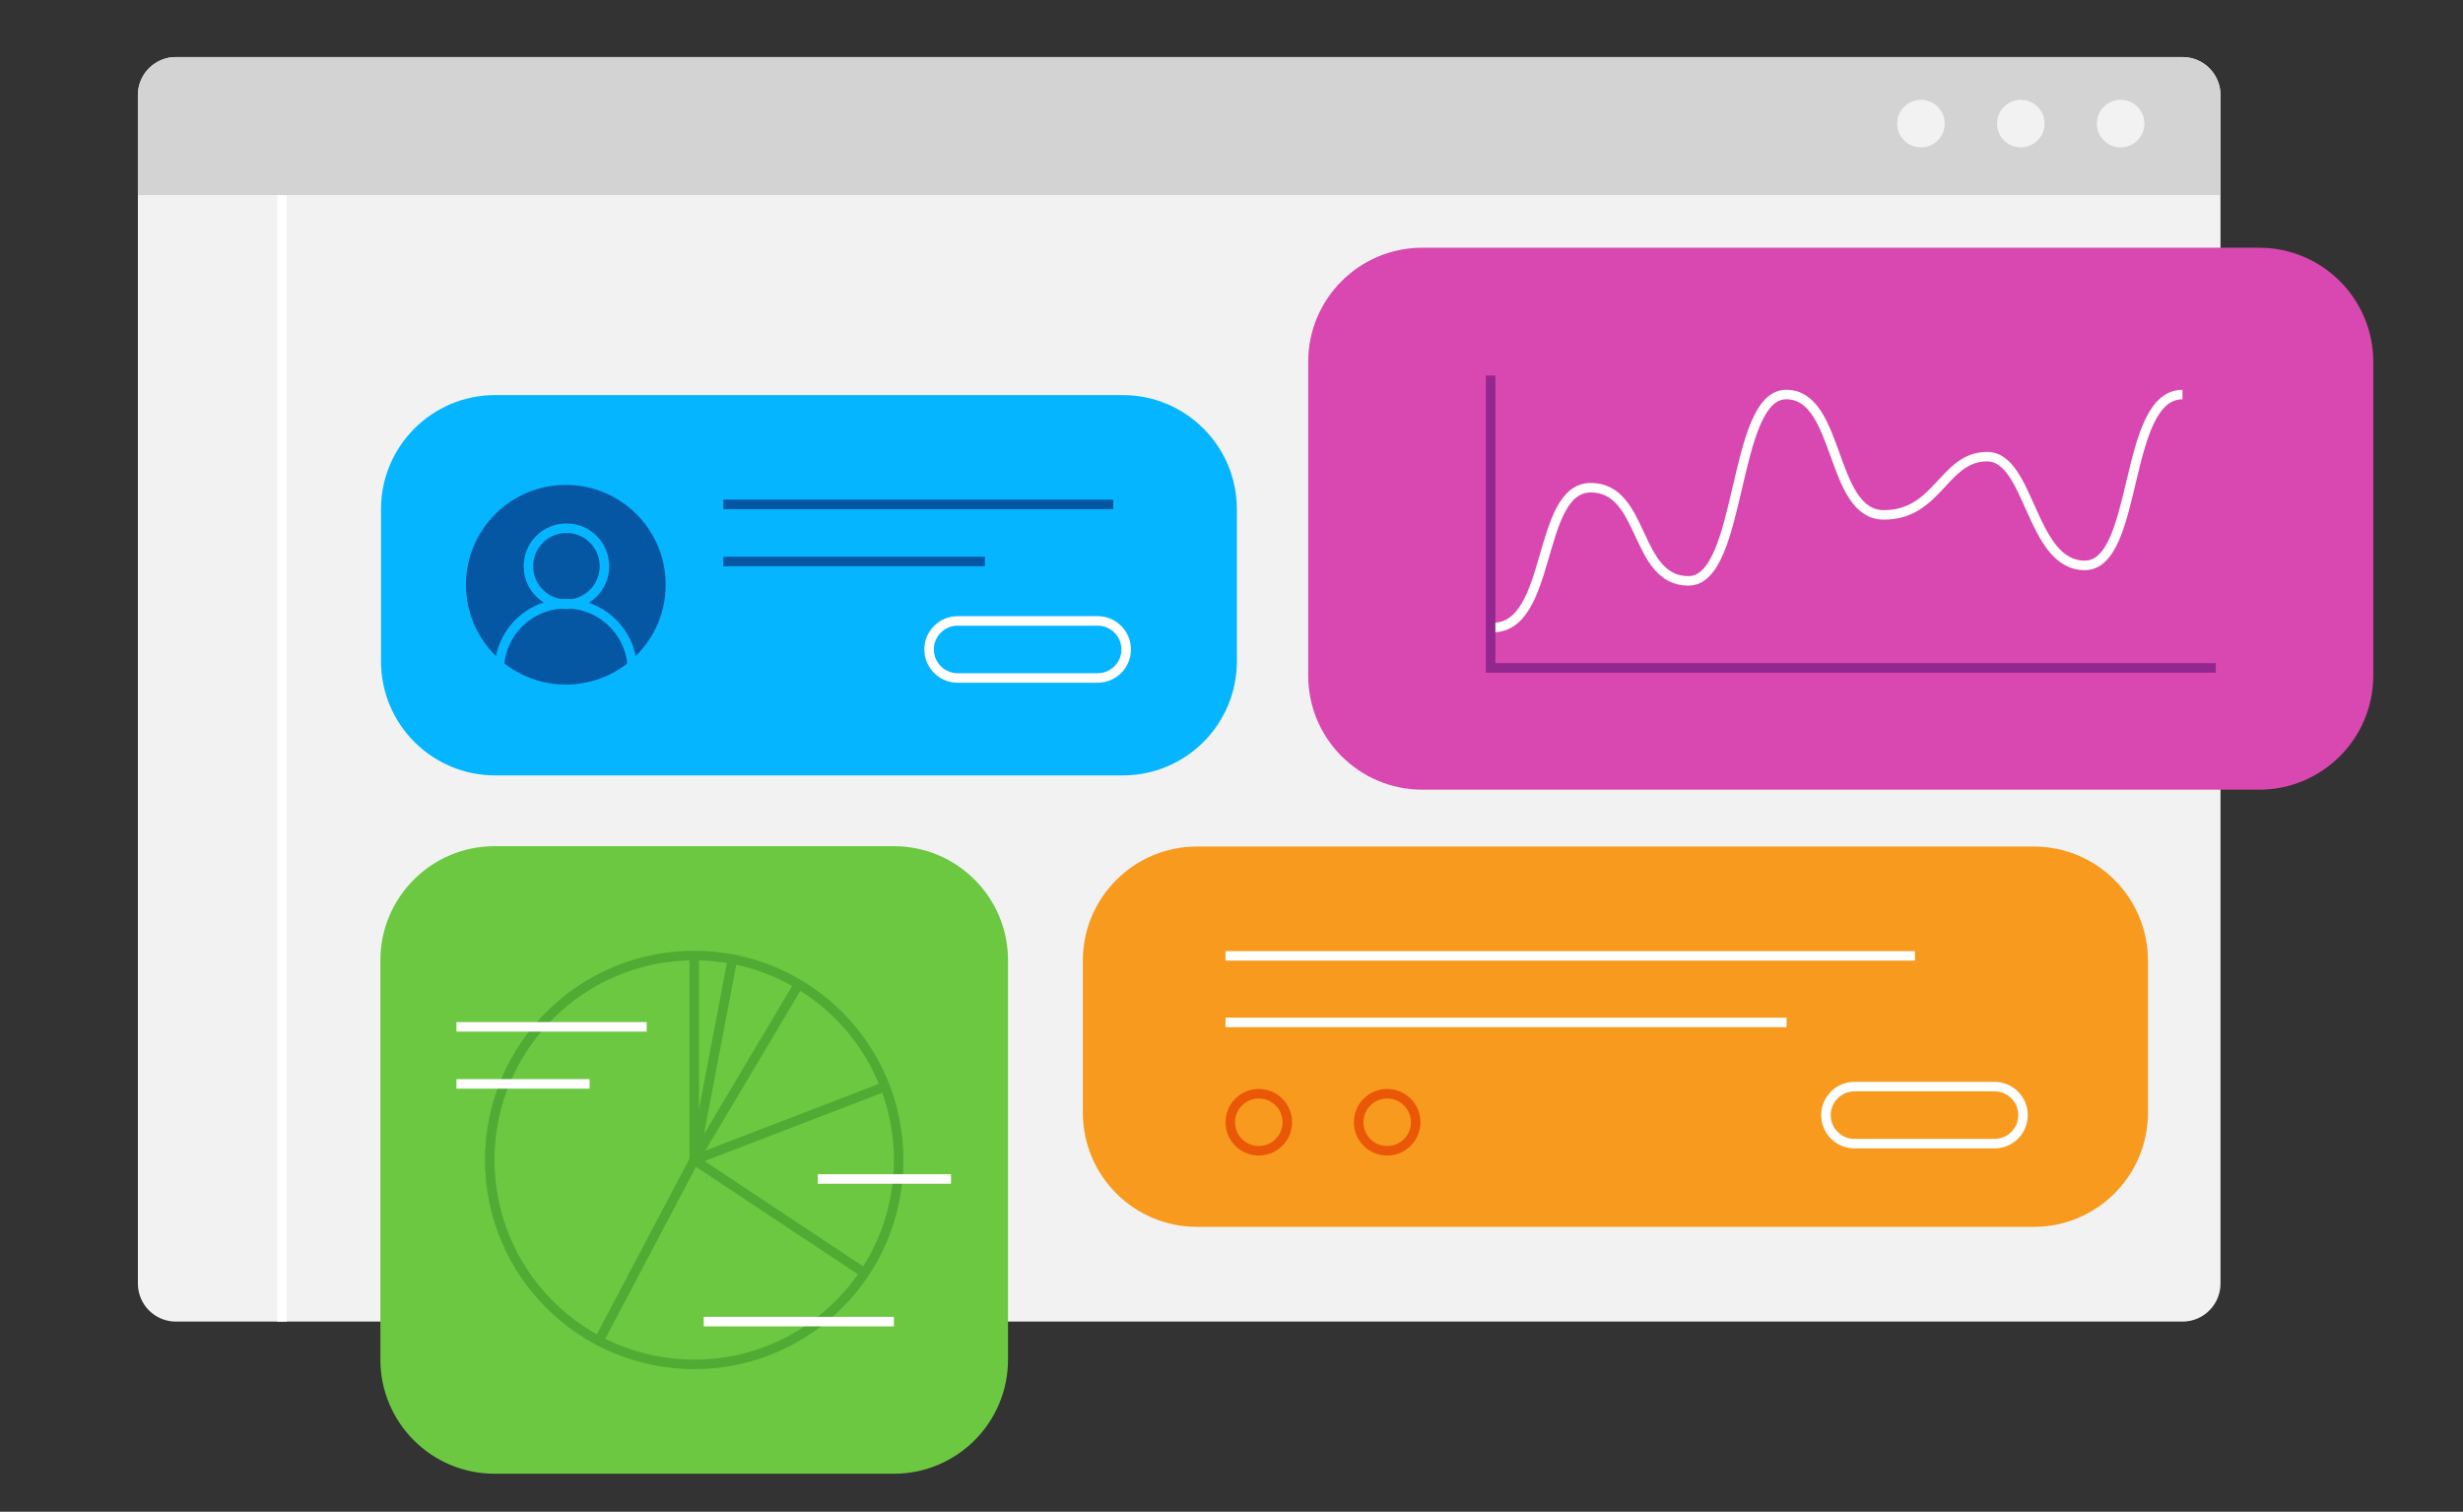 <?xml version="1.0" encoding="utf-8"?>
<!-- Generator: Adobe Illustrator 26.0.3, SVG Export Plug-In . SVG Version: 6.00 Build 0)  -->
<svg version="1.1" xmlns="http://www.w3.org/2000/svg" xmlns:xlink="http://www.w3.org/1999/xlink" x="0px" y="0px"
	 viewBox="0 0 518 318" style="enable-background:new 0 0 518 318;" xml:space="preserve">
<rect x="0" y="0" width="518" height="318" fill="#333333" stroke="none"/>
<style type="text/css">
	.st0{fill:#F2F2F2;}
	.st1{fill:none;stroke:#FFFFFF;stroke-width:2;stroke-miterlimit:10;}
	.st2{fill:#D3D3D3;}
	.st3{fill:#05B5FF;}
	.st4{fill:#6CC840;}
	.st5{fill:none;stroke:#0556A3;stroke-width:2;stroke-miterlimit:10;}
	.st6{fill-rule:evenodd;clip-rule:evenodd;fill:#0556A3;}
	.st7{fill-rule:evenodd;clip-rule:evenodd;fill:none;stroke:#05B5FF;stroke-width:2;stroke-miterlimit:10;}
	.st8{fill:#D947B0;}
	.st9{fill-rule:evenodd;clip-rule:evenodd;fill:none;stroke:#FFFFFF;stroke-width:2;stroke-miterlimit:10;}
	.st10{fill-rule:evenodd;clip-rule:evenodd;fill:none;stroke:#92278F;stroke-width:2;stroke-miterlimit:10;}
	.st11{fill:#F89A1D;}
	.st12{fill:none;stroke:#EA5707;stroke-width:2;stroke-miterlimit:10;}
	.st13{fill-rule:evenodd;clip-rule:evenodd;fill:none;stroke:#4FAB33;stroke-width:2;stroke-miterlimit:10;}
	.st14{fill-rule:evenodd;clip-rule:evenodd;fill:none;stroke:#4FAB33;stroke-width:2;stroke-linejoin:round;stroke-miterlimit:10;}
	.st15{clip-path:url(#SVGID_00000095300518118946431010000015565252770379583392_);}
	.st16{fill:none;stroke:#05B5FF;stroke-width:2;stroke-miterlimit:10;}
	.st17{fill-rule:evenodd;clip-rule:evenodd;fill:none;stroke:#BCBCBE;stroke-width:2;stroke-miterlimit:10;}
	.st18{fill:#EA5707;}
	.st19{fill:none;stroke:#F89A1D;stroke-width:2;stroke-miterlimit:10;}
	.st20{fill:none;stroke:#4FAB33;stroke-width:2;stroke-miterlimit:10;}
</style>
<g id="Warstwa_4">
	<path class="st0" d="M459,278H37c-4.42,0-8-3.58-8-8V20c0-4.42,3.58-8,8-8h422c4.42,0,8,3.58,8,8v250
		C467,274.42,463.42,278,459,278z"/>
	<line class="st1" x1="59.3" y1="41" x2="59.3" y2="278"/>
	<path class="st2" d="M29,41.04h438V20c0-4.42-3.58-8-8-8H37c-4.42,0-8,3.58-8,8V41.04z"/>
	<path class="st3" d="M236.13,163.11h-132c-13.25,0-24-10.75-24-24v-32c0-13.25,10.75-24,24-24h132c13.25,0,24,10.75,24,24v32
		C260.13,152.36,249.39,163.11,236.13,163.11z"/>
	<path class="st4" d="M188,310h-84c-13.25,0-24-10.75-24-24v-84c0-13.25,10.75-24,24-24h84c13.25,0,24,10.75,24,24v84
		C212,299.25,201.25,310,188,310z"/>
	<line class="st5" x1="152.13" y1="106.11" x2="234.13" y2="106.11"/>
	<line class="st5" x1="152.13" y1="118.11" x2="207.13" y2="118.11"/>
	<circle class="st6" cx="119" cy="123" r="21"/>
	<circle class="st7" cx="119.13" cy="119.11" r="8"/>
	<path class="st7" d="M105,141c0-7.73,6.27-14,14-14s14,6.27,14,14"/>
	<path class="st8" d="M475.13,166.11h-176c-13.25,0-24-10.75-24-24v-66c0-13.25,10.75-24,24-24h176c13.25,0,24,10.75,24,24v66
		C499.13,155.36,488.39,166.11,475.13,166.11z"/>
	<circle class="st0" cx="446" cy="26" r="5"/>
	<circle class="st0" cx="425" cy="26" r="5"/>
	<circle class="st0" cx="404" cy="26" r="5"/>
	<path class="st9" d="M459,83c-12.56,0-9.13,35.93-20.55,35.93s-11.42-22.87-20.55-22.87s-10.28,12.25-21.69,12.25
		c-11.42,0-9.13-25.32-20.55-25.32s-9.13,39.2-20.55,39.2s-9.13-19.6-20.55-19.6S326.56,132,314,132"/>
	<polyline class="st10" points="313.5,79 313.5,140.5 466,140.5 	"/>
	<path class="st11" d="M427.74,258.07h-176c-13.25,0-24-10.75-24-24v-32c0-13.25,10.75-24,24-24h176c13.25,0,24,10.75,24,24v32
		C451.74,247.32,440.99,258.07,427.74,258.07z"/>
	<circle class="st12" cx="291.74" cy="236.07" r="6"/>
	<circle class="st12" cx="264.74" cy="236.07" r="6"/>
	<path class="st1" d="M419.47,240.57h-29.45c-3.31,0-6-2.69-6-6l0,0c0-3.31,2.69-6,6-6h29.45c3.31,0,6,2.69,6,6l0,0
		C425.47,237.88,422.78,240.57,419.47,240.57z"/>
	<line class="st1" x1="257.74" y1="201.07" x2="402.74" y2="201.07"/>
	<line class="st1" x1="257.74" y1="215.07" x2="375.74" y2="215.07"/>
	<path class="st1" d="M230.86,142.61H201.4c-3.31,0-6-2.69-6-6v0c0-3.31,2.69-6,6-6h29.45c3.31,0,6,2.69,6,6v0
		C236.86,139.92,234.17,142.61,230.86,142.61z"/>
	<circle class="st13" cx="146" cy="244" r="43"/>
	<polyline class="st14" points="146,201 146,244 125.94,282.03 	"/>
	<polyline class="st14" points="181.83,267.77 146,244 186.14,228.57 	"/>
	<polyline class="st14" points="168,207 146,244 154,202 	"/>
	<line class="st1" x1="96" y1="216" x2="136" y2="216"/>
	<line class="st1" x1="96" y1="228" x2="124" y2="228"/>
	<line class="st1" x1="148" y1="278" x2="188" y2="278"/>
	<line class="st1" x1="172" y1="248" x2="200" y2="248"/>
</g>
<g id="Warstwa_3">
</g>
<g id="Warstwa_5">
</g>
</svg>
